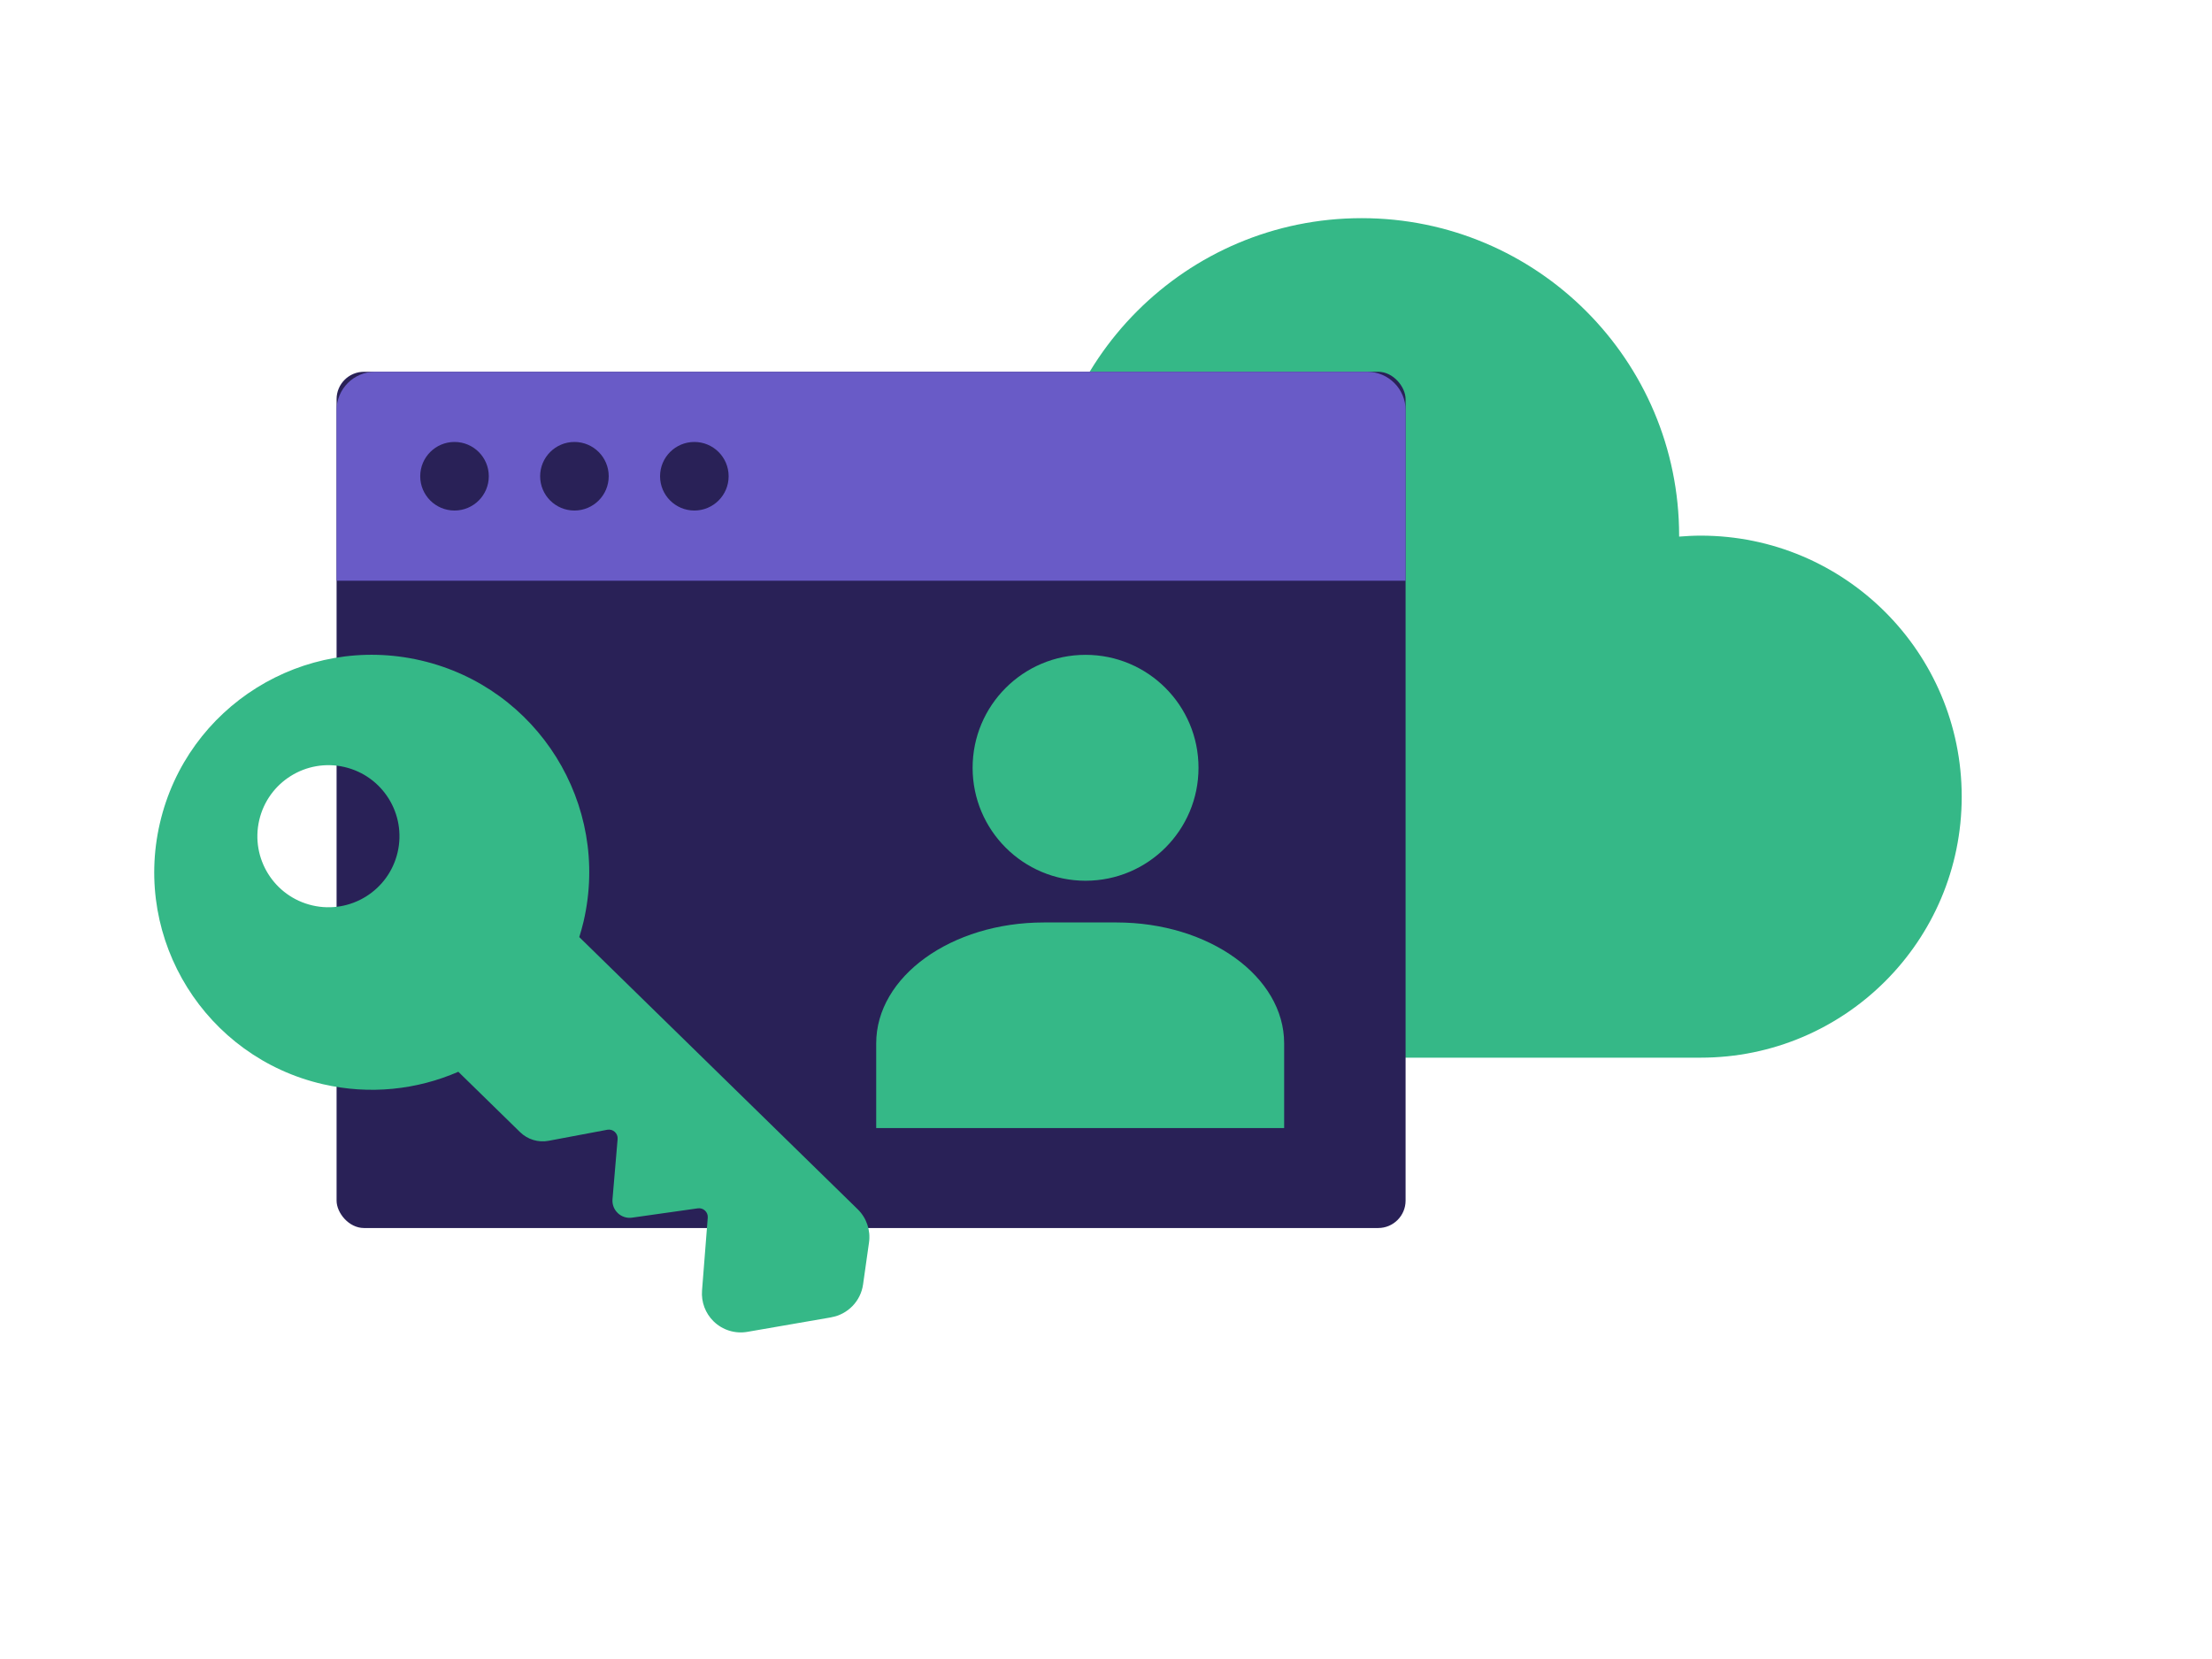 <?xml version="1.0" encoding="UTF-8"?>
<svg id="Layer_1" data-name="Layer 1" xmlns="http://www.w3.org/2000/svg" viewBox="0 0 800 600">
  <defs>
    <style>
      .cls-1 {
        fill: #35b887;
      }

      .cls-2 {
        fill: #292157;
      }

      .cls-3 {
        fill: #695bc7;
      }
    </style>
  </defs>
  <path class="cls-1" d="M615.09,193.72c-2.63,0-5.23.14-7.81.35,0-.12,0-.23,0-.35,0-63.41-51.4-114.82-114.82-114.82s-114.82,51.4-114.82,114.82c0,33.38,14.25,63.41,36.99,84.39h-9.34v104.41h209.79c52.14,0,94.4-42.27,94.4-94.4s-42.27-94.4-94.4-94.4Z"/>
  <rect class="cls-2" x="121.73" y="134.46" width="386.62" height="309.67" rx="9.91" ry="9.91"/>
  <path class="cls-3" d="M494.48,134.46H135.6c-7.66,0-13.87,6.21-13.87,13.87v61.69h386.62v-61.69c0-7.66-6.21-13.87-13.87-13.87ZM164.38,184.64c-6.85,0-12.4-5.55-12.4-12.4s5.55-12.4,12.4-12.4,12.4,5.55,12.4,12.4-5.55,12.4-12.4,12.4ZM207.75,184.64c-6.85,0-12.4-5.55-12.4-12.4s5.55-12.4,12.4-12.4,12.4,5.55,12.4,12.4-5.55,12.4-12.4,12.4ZM251.12,184.64c-6.85,0-12.4-5.55-12.4-12.4s5.55-12.4,12.4-12.4,12.4,5.55,12.4,12.4-5.55,12.4-12.4,12.4Z"/>
  <circle class="cls-1" cx="392.61" cy="277.68" r="40.85"/>
  <path class="cls-1" d="M403.8,333.62h-26.28c-33.48,0-60.63,19.57-60.63,43.72v30.64h147.54v-30.64c0-24.14-27.14-43.72-60.63-43.72Z"/>
  <path class="cls-1" d="M300.63,476.43l-30.33,5.25c-4.45.77-8.99-.64-12.22-3.8-2.98-2.91-4.51-6.99-4.18-11.15l2.07-26.35c.16-2.01-1.59-3.65-3.59-3.37l-23.78,3.37c-3.96.56-7.42-2.7-7.08-6.69l1.85-21.73c.18-2.08-1.68-3.75-3.73-3.37l-21.21,3.99c-3.75.71-7.61-.46-10.34-3.13l-22.33-21.83c-14.92,6.49-31.98,8.43-49.05,4.48-42.32-9.79-68.68-52.04-58.89-94.36,9.79-42.32,52.04-68.68,94.36-58.89,42.32,9.79,68.68,52.04,58.89,94.36-.45,1.94-.99,3.83-1.57,5.7l100.7,98.44c3.2,3.13,4.72,7.59,4.09,12.01l-2.15,15.17c-.85,6.04-5.51,10.84-11.51,11.88ZM124.57,277.4c-13.82-3.2-27.62,5.41-30.82,19.24s5.41,27.62,19.24,30.82,27.62-5.41,30.82-19.24c3.2-13.82-5.41-27.62-19.24-30.82Z"/>
</svg>